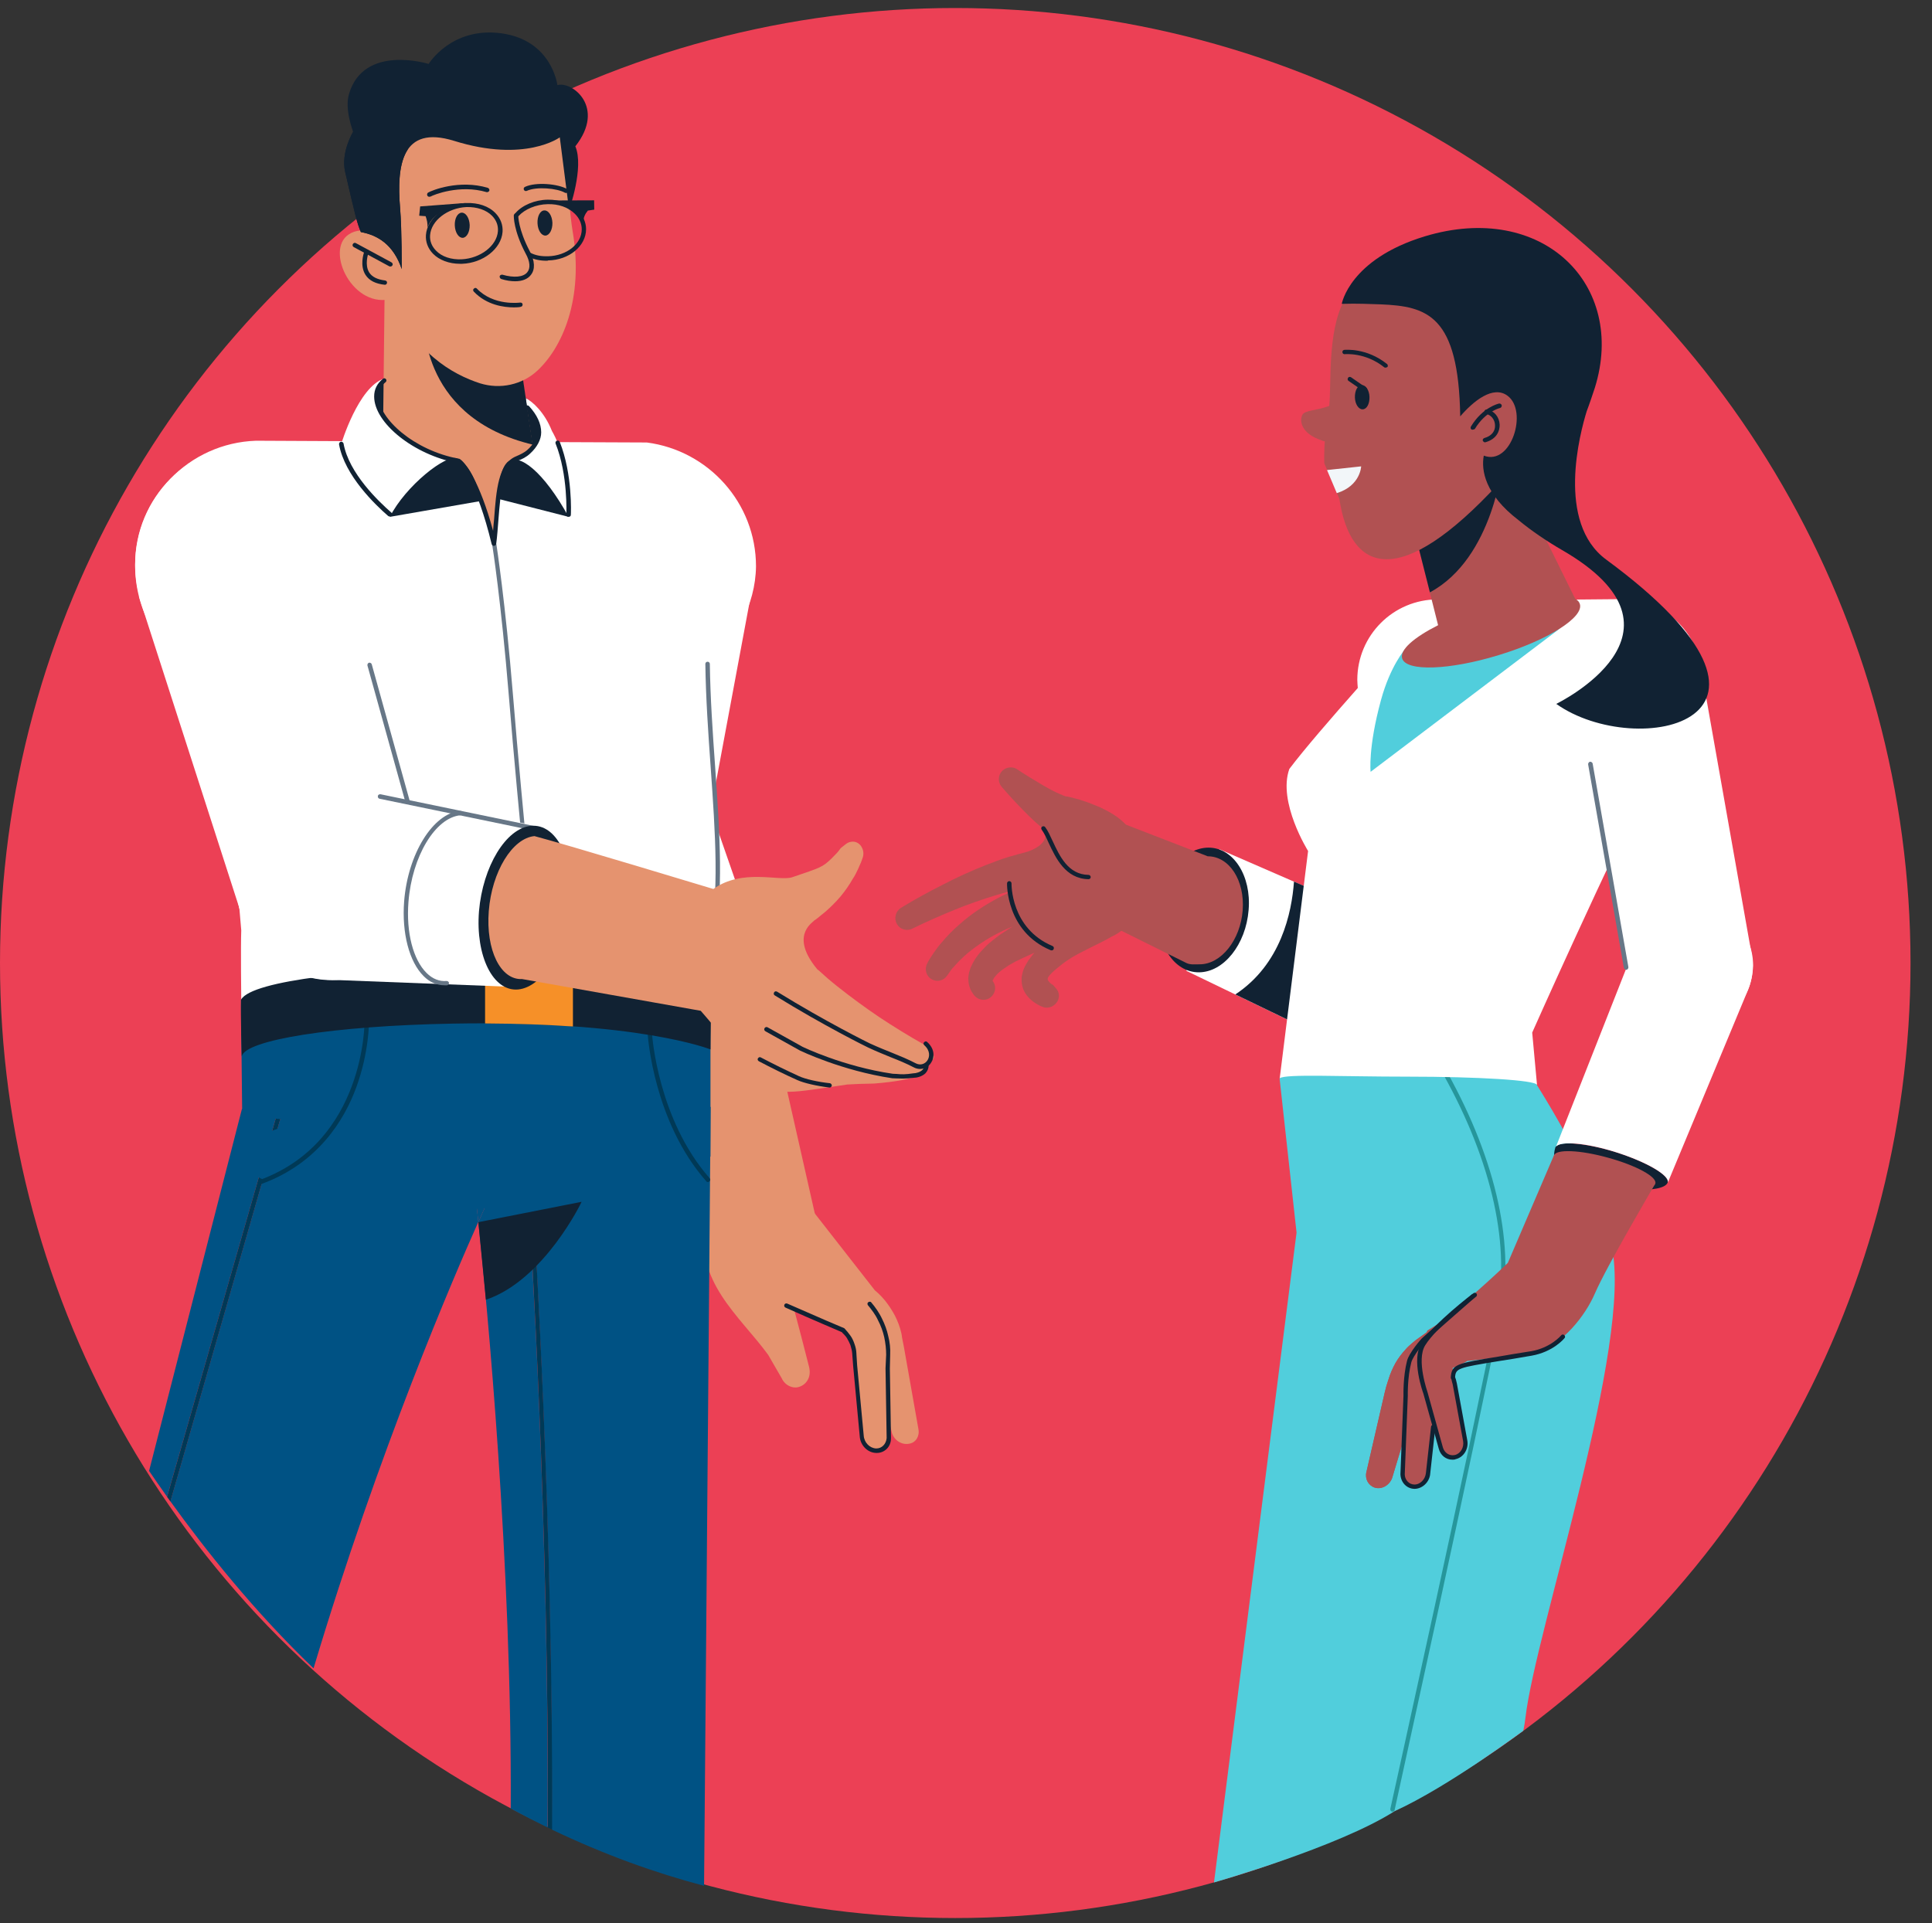 <?xml version="1.0" encoding="utf-8"?>
<!-- Generator: Adobe Illustrator 27.8.0, SVG Export Plug-In . SVG Version: 6.00 Build 0)  -->
<svg version="1.1" id="Layer_1" xmlns="http://www.w3.org/2000/svg" xmlns:xlink="http://www.w3.org/1999/xlink" x="0px" y="0px"
	 viewBox="0 0 1205.2 1200" style="enable-background:new 0 0 1205.2 1200;" xml:space="preserve">
<rect x="0" y="0" width="1205.2" height="1200" fill="#333333" stroke="none"/>
<style type="text/css">
	.st0{fill:#EC4055;}
	.st1{fill-rule:evenodd;clip-rule:evenodd;fill:#FFFFFF;}
	.st2{fill-rule:evenodd;clip-rule:evenodd;fill:#112233;}
	.st3{fill-rule:evenodd;clip-rule:evenodd;fill:#E5936F;}
	.st4{fill:#E5936F;}
	.st5{fill:#112233;}
	.st6{fill:#677787;}
	.st7{fill:none;}
	.st8{fill:#005284;}
	.st9{fill:#003956;}
	.st10{fill-rule:evenodd;clip-rule:evenodd;fill:#005284;}
	.st11{fill-rule:evenodd;clip-rule:evenodd;fill:#F69028;}
	.st12{fill-rule:evenodd;clip-rule:evenodd;fill:#B15152;}
	.st13{fill-rule:evenodd;clip-rule:evenodd;fill:#51CEDC;}
	.st14{fill:#26969B;}
	.st15{fill:#B15152;}
	.st16{fill-rule:evenodd;clip-rule:evenodd;fill:#F2F6F9;}
</style>
<circle class="st0" cx="595.9" cy="600.9" r="595.9"/>
<g id="Background">
</g>
<g id="Character_2">
	<g id="Left_hand_1_">
		<path class="st1" d="M469.5,365.5L469.5,365.5l-28.3,151.8l-0.3-0.1c-6.3,25.5-29.3,44.2-56.7,44.2c-32.2,0-58.3-26.1-58.3-58.3
			c0-4.1,0.4-8.3,1.2-12.1h-0.1l18.6-81.9c-15.8-13.8-25.9-34.1-25.9-56.8c0-41.7,33.7-75.4,75.4-75.4s75.4,33.7,75.4,75.4
			C470.6,356.7,470.2,361.1,469.5,365.5z"/>
		<path class="st1" d="M387.6,656.6l100-24.1l-45.5-130.8l-115-10.9L387.6,656.6z"/>
		<path class="st1" d="M384.2,444.6c32.2,0,58.3,26.1,58.3,58.3s-26.1,58.3-58.3,58.3s-58.3-26.1-58.3-58.3S352,444.6,384.2,444.6z"
			/>
		<path class="st2" d="M442.5,632.1c-24.4,4-43.2,12.1-42.1,18c1.1,6.1,21.6,7.7,46,3.7c24.4-4,43.2-12.1,42.1-18
			C487.4,629.8,466.9,628.1,442.5,632.1z"/>
		<path class="st3" d="M509.9,764.3l-68,6.3l-39.2-117.1c0,0,0,0,0.1,0c-0.8-5.4,16.1-12.7,38-16.2c21.9-3.6,40.4-2.1,41.4,3.3
			c0,0.4,0,0.7,0,1.1L509.9,764.3z"/>
		<path class="st4" d="M572.9,891.6l-9.1-51.5l-0.8-4l-0.4-2.1l-0.1-1l-0.3-1.4c-0.8-3.6-2.2-7.2-3.9-10.6c-1.8-3.4-3.9-6.6-6.3-9.6
			c-1.2-1.5-2.6-2.9-4-4.3c-0.7-0.7-1.4-1.2-2.2-1.9l-53.2-68.1l-20.1-0.4c-13.3-10.5-38.8,27.1-17.9,57.6l76.6,29.4l1.2,0.8
			c0.4,0.3,0.7,0.4,1.1,0.7c0.7,0.6,1.4,1.1,2.1,1.7c1.2,1.2,2.5,2.5,3.4,4c1,1.5,1.8,3.2,2.5,4.8l0.3,0.7l0.3,1l0.6,1.9l1.2,4
			l12.5,50.8c1.5,4.8,6.3,7.7,10.9,6.7C571.4,900.1,573.8,896,572.9,891.6z"/>
		<path class="st3" d="M479.2,845.4l8.5,14.7c1.9,4.3,7,6.7,11,5.2c4.5-1.5,7.7-6.3,5.9-12.8c0,0-6.9-27.5-13.2-49.9
			c4.8-42.1-43.2-74.8-50.9-40.6C432.2,799,461.8,821.4,479.2,845.4z"/>
		<path class="st3" d="M484.6,811.8l41.4,18.3l1.1,1.1c0.3,0.3,0.6,0.7,0.8,1c0.6,0.7,1.1,1.4,1.5,2.1c1,1.5,1.8,3,2.3,4.7
			c0.6,1.7,1.1,3.4,1.2,5.2l0.1,0.7v1.1l0.1,2.1l0.3,4.1l4.1,43.9c0.3,5,4.3,9.1,8.9,9.2c4.4,0.1,7.7-3.3,8-7.8l-0.7-43.5l0.1-4.1
			l0.1-2.1v-1v-1.4c0-3.7-0.4-7.4-1.2-11.1c-0.8-3.7-2.2-7.3-3.9-10.9c-0.8-1.8-1.8-3.4-2.9-5.1c-0.6-0.8-1.1-1.7-1.7-2.3l-1.7-2.1
			l-58.7-75.5c0-0.3,0-0.4,0-0.4C460.9,728.3,441.1,781.7,484.6,811.8z"/>
		<path class="st5" d="M546.9,906.6c-0.1,0-0.1,0-0.3,0c-5.4-0.1-10-4.8-10.3-10.5l-4.1-43.8l-0.6-8c-0.1-1.5-0.6-3.2-1.1-5
			c-0.6-1.5-1.4-3-2.2-4.4c-0.4-0.7-1-1.4-1.5-1.9c-0.3-0.3-0.4-0.6-0.7-0.7l-1-1.1c-2.2-1-17.3-7.3-35.1-15.3
			c-0.7-0.3-1-1.1-0.7-1.8c0.3-0.7,1.1-1,1.8-0.7c19.1,8.4,35.2,15.3,35.4,15.3c0.1,0.1,0.3,0.1,0.4,0.3l1.2,1.4
			c0.3,0.3,0.6,0.6,0.7,0.8c0.6,0.7,1.1,1.4,1.7,2.2c1.1,1.5,1.9,3.3,2.5,5.1c0.7,1.9,1.1,3.7,1.2,5.5l0.1,1.8l0.4,6.2l4.1,43.8
			c0.3,4.3,3.7,7.8,7.7,8c3.6,0.1,6.3-2.8,6.6-6.5l-0.7-43.5l0.4-8.5c0-3.4-0.4-7.2-1.2-10.9c-0.8-3.6-2.1-7.2-3.9-10.6
			c-0.8-1.8-1.8-3.4-2.9-5c-0.6-0.8-1.1-1.5-1.7-2.3l-1.7-2.1c-0.4-0.6-0.4-1.5,0.3-1.9c0.6-0.4,1.5-0.4,1.9,0.3l1.7,2.1
			c0.6,0.8,1.2,1.7,1.8,2.5c1.1,1.7,2.1,3.3,3,5.2c1.8,3.6,3.2,7.3,4,11.1c1,3.9,1.4,7.8,1.2,11.6l-0.1,4.4l-0.1,4.1l0.7,43.5
			C555.9,902.7,551.9,906.6,546.9,906.6z"/>
	</g>
	<g id="Body_1_">
		<path class="st1" d="M441.6,414.3c1,63.4,12.5,129.5,2.1,174.6c-0.8,24.6,0.4,32.6,0.4,32.6s-46.1-18.4-161.4-16.4
			c-75.4,1.4-127.7,13.3-132.2,19.4c0,0-0.4-34,0-44c-8.5-98.8-6.7-85.4-23.5-157.9c-25.3-12.9-42.7-39.2-42.7-69.6
			c0-42.2,33.6-76.6,75.4-78l0,0c0,0,197.8,1,243.8,1.1c38.4,5,68.1,37.7,68.1,77.3C471.3,377.6,458.6,400,441.6,414.3z"/>
		<path class="st6" d="M334.8,604.6c-0.7,0-1.2-0.6-1.4-1.2c-0.1-1-9.8-93.3-16-169.4c-4.8-58.6-10.2-93.3-10.3-93.7
			c-0.1-0.7,0.4-1.5,1.1-1.5c0.7-0.1,1.5,0.4,1.5,1.1c0,0.3,5.5,35.1,10.3,93.8c6.2,75.9,15.8,168.3,16,169.2
			c0.1,0.7-0.4,1.4-1.2,1.5C334.9,604.6,334.9,604.6,334.8,604.6z"/>
		<path class="st2" d="M290.6,232.2c30.1,5.9,52.1,23.4,49.3,38.9c-2.9,15.5-29.6,23.3-59.7,17.2c-30.1-5.9-52.1-23.4-49.3-38.9
			C233.7,233.8,260.5,226.1,290.6,232.2z"/>
		<path class="st3" d="M334.6,293.7c0.1,4.7-8.7,8-22.2,8.8l-3.6,32.7l-12.8-32.7c-2.9-0.1-5.9-0.4-9.1-0.7
			c-26.4-2.8-48.2-11-48.4-18.3c0-0.6,0.1-1.1,0.3-1.7L240,176l77.2,1.2l16.9,113.6h-0.6C334.4,292.1,334.6,293,334.6,293.7z"/>
		<path class="st1" d="M354.7,321.2l-19-7.8l-27.7,25.9l-43.5-27.1c0,0-7.7,3.3-21.3,8.7c-12.7-11-27.2-27.7-30.3-44
			c0,0,10.6-35.4,26.7-40.7c0,0.4,0,0.8,0,1.4c-7.8,5.8-12.1,28.2,39.9,48.8c7,0.8,14.9,8,19.1,20.4l9.8,29.6l2.6-30.5
			c0,0,0.1-6.1,1.9-9.5c2.5-4.7,5.5-7,5.5-7s15.3-8.4,16.9-14.3c3.2-11.1-2.5-18.2-6.7-21.6c-0.1-1.1-0.6-3.9-0.7-5.1
			c4.4,2.2,11.8,8.9,16.4,20.5C356.2,289.4,354.7,321.2,354.7,321.2z"/>
		<path class="st5" d="M354.7,322.5L354.7,322.5c-0.8,0-1.4-0.7-1.4-1.4c0-0.3,1.1-24.8-6.7-44.3c-0.3-0.7,0-1.5,0.8-1.8
			c0.7-0.3,1.5,0,1.8,0.8c8,20.1,7,44.4,6.9,45.5C356.1,321.9,355.6,322.5,354.7,322.5z M243.2,322.3c-0.3,0-0.7-0.1-1-0.3
			c-8.1-7-27.2-25.3-30.7-44.7c-0.1-0.7,0.4-1.5,1.1-1.7c0.7-0.1,1.5,0.4,1.7,1.1c3.3,18.6,22,36.3,29.9,43.2
			c0.6,0.6,0.7,1.4,0.1,1.9C244,322,243.6,322.3,243.2,322.3z"/>
		<path class="st2" d="M332.3,277.4c-1-0.3-1.9-0.4-2.9-0.7c-69.1-18.2-64.8-79-64.8-79l57.8,13.1L332.3,277.4z"/>
		<path class="st6" d="M443.9,622.9c-0.7,0-1.2-0.6-1.4-1.2c0-0.3-1.1-8.4-0.4-32.9c0-0.1,0-0.1,0-0.3c6.9-29.7,4.1-68.8,1.2-110.1
			c-1.5-21-3-42.8-3.3-64.1c0-0.8,0.6-1.4,1.4-1.4c0.8,0,1.4,0.6,1.4,1.4c0.3,21.3,1.8,42.9,3.3,64c2.9,41.5,5.6,80.6-1.2,110.8
			c-0.7,24.1,0.4,32.2,0.4,32.2c0.1,0.7-0.4,1.5-1.2,1.5C444,622.9,444,622.9,443.9,622.9z"/>
		<path class="st2" d="M354.7,322.5l-44.2-11.3c0,0,0.3-17.1,5.8-22.6C323.4,281.7,339.3,294.5,354.7,322.5z"/>
		<path class="st2" d="M243.2,322.5l57.4-10c-0.6-0.4-4.8-21.5-15.3-26.4C278.5,282.9,252.9,303.3,243.2,322.5z"/>
		<path class="st5" d="M308.1,340.6c-0.7,0-1.2-0.4-1.4-1.1c-9.2-38.1-19.4-49.7-21.3-50.6c-27.2-5.1-52-24.9-52-41.5
			c0-4.4,1.8-8.1,5.4-11c0.6-0.6,1.5-0.4,1.9,0.1c0.6,0.6,0.4,1.5-0.1,1.9c-2.9,2.3-4.4,5.4-4.4,8.9c0,13.8,21.9,33.7,49.9,38.9
			c0.1,0,0.1,0,0.3,0c3.4,1.4,12.8,14,21.2,45c0.1-2.3,0.4-4.7,0.6-7c1.4-18.7,2.6-34.9,13.8-39.5c2.3-1,5-2.2,7-4
			c3.9-3.4,5.9-7.6,5.9-11.1c0-4.7-2.3-9.6-6.9-14.4c-0.6-0.6-0.4-1.4,0.1-1.9c0.6-0.6,1.4-0.4,1.9,0.1c5,5.4,7.6,11,7.6,16.4
			c0,4.4-2.5,9.2-6.9,13.2c-2.3,2.2-5.2,3.6-7.7,4.5c-9.5,4-10.7,19.4-12.1,37.1c-0.4,4.8-0.7,9.9-1.4,15
			C309.3,340,308.8,340.6,308.1,340.6L308.1,340.6z"/>
	</g>
	<g id="Head_1_">
		<path class="st3" d="M335.3,231.2c-4.7,4.4-10.5,7.4-16.8,8.8c-6.3,1.4-12.8,1.1-19-0.8c-17.3-5.6-41.5-19.3-54.3-53
			c-24.8,7.6-42.8-29.9-27.7-39.9c9.2-6.2,21.9,0.4,28.5,7.4c0.3,0.3,1,1.1,1.2,1.5c-0.1-20.4-23.1-41.7-11.4-53.1
			c61.5-60.4,105.5-34.5,114.7-25.7c3.4,13.2,3.3,47.2,6.7,67.8C364.5,187.2,350.3,217.2,335.3,231.2z M245.9,153.9L245.9,153.9
			C245.8,153.7,245.8,153.6,245.9,153.9z"/>
		<path class="st5" d="M320.5,191.8c-6.1,0-16.9-1.4-24.9-9.8c-0.6-0.6-0.6-1.4,0-1.9c0.6-0.6,1.4-0.6,1.9,0
			c10.5,11,26.8,8.7,27,8.7c0.7-0.1,1.5,0.4,1.5,1.1c0.1,0.7-0.4,1.5-1.1,1.5C324.7,191.6,323.1,191.8,320.5,191.8z"/>
		<path class="st5" d="M353.2,120.4c-0.3,0-0.4,0-0.7-0.1c-5-2.9-17.9-4-23.9-1.2c-0.7,0.3-1.5,0-1.8-0.7s0-1.5,0.7-1.8
			c6.9-3.2,20.6-1.9,26.4,1.4c0.7,0.4,0.8,1.2,0.6,1.9C354,120.3,353.6,120.4,353.2,120.4z"/>
		<path class="st5" d="M267.8,122.8c-0.4,0-1-0.3-1.2-0.7c-0.4-0.7-0.1-1.5,0.4-1.9c2.5-1.5,19.5-8.3,37.3-3c0.7,0.3,1.1,1,1,1.7
			c-0.3,0.7-1,1.1-1.7,1c-16.8-5-33.3,1.7-35.1,2.8C268.2,122.6,267.9,122.8,267.8,122.8z"/>
		<path class="st5" d="M321.4,175.5c-2.6,0-5.5-0.4-8.7-1.4c-0.7-0.3-1.1-1-1-1.7c0.1-0.7,1-1.1,1.7-1c7.3,2.1,13.1,1.5,15.5-1.5
			c2.1-2.5,1.8-6.7-1-11.7c-7.6-14.4-7.4-23.3-7.4-23.7c0-0.8,0.7-1.4,1.4-1.4c0.8,0,1.4,0.7,1.4,1.4l0,0c0,0.1-0.1,8.5,7.2,22.3
			c3.2,6.1,3.4,11.3,0.7,14.7C329.3,174.1,325.8,175.5,321.4,175.5z"/>
		<path class="st5" d="M240.1,177.7C240.1,177.7,240,177.7,240.1,177.7c-5.8-0.6-9.8-2.6-12.1-6.2c-3.7-5.8-1.1-13.3-1-13.8
			c0.3-0.7,1.1-1.1,1.8-0.8c0.7,0.3,1.1,1.1,0.8,1.8c0,0-2.2,6.6,0.7,11.3c1.8,2.8,5.1,4.4,9.9,5c0.7,0.1,1.4,0.7,1.2,1.5
			C241.4,177.1,240.8,177.7,240.1,177.7z"/>
		<path class="st5" d="M243.6,166.3c-0.3,0-0.4,0-0.7-0.1l-22.2-12c-0.7-0.4-1-1.2-0.6-1.9c0.4-0.7,1.2-1,1.9-0.6l22.2,12
			c0.7,0.4,1,1.2,0.6,1.9C244.5,166,244.1,166.3,243.6,166.3z"/>
		<path class="st2" d="M358.9,91.3c5.6,13.1-3.9,39.8-3.9,39.8l-5.8-45.4c0,0-21.6,16-65.9,2.2c-32.9-10.2-35.9,15.4-33.7,42.2
			c1.1,13.3,1,37.8,1,37.8c-5.2-15.4-15.1-21.2-25.5-23.1c-2.3-5.5-3.4-9.8-9.8-37.6c-2.8-12.2,5-25,5-25s-5.5-14-2.6-23.5
			c9.2-31.5,49.7-18.8,49.7-18.8s14.2-23.4,45.5-19.1c31.5,4.4,34.8,32.3,34.8,32.3C356.9,50.5,378.1,66.9,358.9,91.3z"/>
		<path class="st2" d="M288,132.7c2.6-0.1,4.8,3.3,5,7.7c0.1,4.3-1.8,7.8-4.3,8c-2.6,0.1-4.8-3.3-5-7.7
			C283.5,136.4,285.4,132.8,288,132.7z"/>
		<path class="st2" d="M339.6,131.3c2.6-0.1,4.8,3.3,5,7.7c0.1,4.3-1.8,7.8-4.3,8c-2.6,0.1-4.8-3.3-5-7.7
			C335.1,134.9,337,131.3,339.6,131.3z"/>
		<path class="st2" d="M254.4,93.2c-5.6,8.4-6.1,22.4-4.8,36.9c1.1,13.3,1,37.8,1,37.8c-5.2-15.4-15.1-21.2-25.5-23.1
			c-2.3-5.5-3.4-9.8-9.8-37.6c-2.8-12.2,5-25,5-25s-0.1-0.3-0.3-1L254.4,93.2z"/>
		<path class="st2" d="M370.6,125l0.1,5.8l-4,0.6c-1.8,2.2-2.8,4.4-2.8,7.2c-5-11.7-23-13.5-23-13.5L370.6,125z"/>
		<path class="st5" d="M341.1,162.7c-4.4,0-8-0.8-11.4-2.5c-0.7-0.3-1-1.1-0.7-1.8c0.3-0.7,1.1-1,1.8-0.7c3.3,1.7,6.7,2.3,11.1,2.2
			c11.7-0.3,21-7.8,21-16.8c0-3.6-1.5-7-4.4-9.8c-4.1-4-10.2-6.1-16.8-5.9c-7.3,0.1-14.4,3.2-18.2,7.4c-0.6,0.6-1.4,0.7-1.9,0.1
			c-0.6-0.6-0.7-1.4-0.1-1.9c4.3-5,12.2-8.3,20.2-8.4c7.3-0.1,14.2,2.3,18.7,6.7c3.3,3.3,5.2,7.4,5.2,11.7
			c0,10.5-10.6,19.3-23.7,19.5C341.7,162.7,341.4,162.7,341.1,162.7z"/>
		<path class="st2" d="M262.1,128.8l-0.6,5.8l4,0.3c0.8,2.2,1.4,4.7,1.1,7.4c4-12.8,24.5-15.7,24.5-15.7L262.1,128.8z"/>
		<path class="st5" d="M286.9,164.6c-6.7,0-12.9-2.3-16.8-6.3c-3.2-3.3-4.7-7.4-4.4-11.7c0.8-10.5,12.1-19.4,25.2-19.9l0,0
			c7.3-0.3,14,1.9,18.2,6.3c3.2,3.3,4.7,7.4,4.4,11.7c-0.8,10.5-12.1,19.4-25.2,19.9C287.7,164.6,287.3,164.6,286.9,164.6z
			 M290.9,129.2c-11.7,0.6-21.9,8.4-22.6,17.5c-0.3,3.6,1,6.9,3.6,9.6c3.7,3.9,9.6,5.8,16.1,5.5c11.7-0.6,21.9-8.4,22.6-17.5
			c0.3-3.6-1-6.9-3.6-9.6C303.4,131,297.5,129,290.9,129.2L290.9,129.2z M290.9,127.9L290.9,127.9L290.9,127.9z"/>
	</g>
	<g id="Legs_1_">
		<g>
			<path class="st7" d="M298.4,762.5c-14.9,33.3-62.3,142.7-102.8,278.6c17.6,16.8,36.4,32.7,56.2,46.4c23.2,16,45.4,29.5,66.8,41.1
				C319.4,975.8,303.7,813,298.4,762.5z"/>
			<path class="st8" d="M172.4,696.5c0.1-2.5,0.1-5.6,0.2-9.1c-6.9,1.3-14.1,2.8-21.7,4.6L93,917.8c3.4,4.9,7.1,10.4,11.2,16.1
				L172.4,696.5z"/>
			<path class="st8" d="M175.2,696.9l-68.9,239.9c21.6,30,52.5,69,89.3,104.2c40.6-135.8,87.9-245.3,102.8-278.6
				c-1.1-10.2-1.7-15.8-1.7-15.8s2.7-3.7,7.5-9.3c-1.2-24.8-17.8-70.4-128.8-50.6c-0.1,3.7-0.1,7.1-0.2,9.8
				C175.2,696.8,175.2,696.9,175.2,696.9z"/>
			<path class="st8" d="M303.1,752.1c0,0-1.7,3.6-4.7,10.4c5.3,50.4,21,213.3,20.2,366c7.8,4.2,15.4,8.1,23,11.8
				c1-188.9-11.1-379-11.4-381.5c0-0.8,0.6-1.4,1.2-1.5c0.8,0,1.4,0.6,1.5,1.2c0.1,2.5,12.3,193.7,11.3,383.1
				c33.1,15.8,64.4,27,95,35.1l4.1-486c0,0-38.7-8.5-73.1,0c-28.8,7-54.2,32.7-66.3,46.7C304.6,746,303.1,752.1,303.1,752.1z"/>
			<path class="st8" d="M298.4,762.5c3.1-6.8,4.7-10.4,4.7-10.4s1.4-6.1,1-14.6c-4.8,5.5-7.5,9.3-7.5,9.3S297.3,752.3,298.4,762.5z"
				/>
			<path class="st9" d="M175.7,646.7c0-0.7-0.6-1.4-1.4-1.4s-1.4,0.6-1.4,1.4c0,0.3-0.1,24.2-0.4,40.7c0.9-0.2,1.8-0.3,2.8-0.5
				C175.7,670.5,175.7,647,175.7,646.7z"/>
			<path class="st9" d="M104.2,934c0.7,0.9,1.4,1.9,2.1,2.9l68.9-239.9c0,0,0-0.1,0-0.3c0.1-2.7,0.1-6,0.2-9.8
				c-0.9,0.2-1.8,0.3-2.8,0.5c-0.1,3.5-0.1,6.6-0.2,9.1L104.2,934z"/>
			<path class="st9" d="M333,758.5c-0.1-0.7-0.7-1.2-1.5-1.2c-0.7,0.1-1.2,0.7-1.2,1.5c0.2,2.5,12.3,192.6,11.4,381.5
				c0.9,0.4,1.8,0.9,2.7,1.3C345.3,952.2,333.1,761,333,758.5z"/>
		</g>
		<path class="st10" d="M150.3,623.8c0,0,51.6-5.5,116.7-6.3c130.3-1.9,176.2,0.6,176.2,0.6v103.6l-292.1-25.5L150.3,623.8z"/>
		<path class="st10" d="M293.2,689.9c79.4,0,143.6,14.3,143.6,32.1S372.6,754,293.2,754s-143.6-14.3-143.6-32.1
			C149.6,704.2,213.9,689.9,293.2,689.9z"/>
		<path class="st9" d="M441.7,737.6c-0.4,0-0.8-0.1-1-0.4c-32.9-37.1-36.6-90.9-36.6-91.4c0-0.8,0.6-1.4,1.2-1.5
			c0.7,0,1.4,0.6,1.5,1.2c0,0.6,3.7,53.2,35.9,89.7c0.6,0.6,0.4,1.4-0.1,1.9C442.2,737.5,442,737.6,441.7,737.6z"/>
		<path class="st9" d="M162.9,738.9c-0.6,0-1.1-0.3-1.2-1c-0.3-0.7,0.1-1.5,0.8-1.8c65.2-24.2,64.9-98.1,64.9-98.8
			c0-0.8,0.6-1.4,1.4-1.4l0,0c0.7,0,1.4,0.6,1.4,1.4c0,0.1,0.1,19.4-8,41.3c-7.4,20.2-23.8,47.2-58.9,60.1
			C163.2,738.7,163.1,738.9,162.9,738.9z"/>
		<path class="st2" d="M303.1,811l-4.7-48.4l64.4-12.7C362.9,749.9,339.3,798.9,303.1,811z"/>
		<path class="st2" d="M443.6,622.5c-0.4,24.8-0.4,32.3-0.4,32.3s-45.3-18.2-160.6-16.1c-75.4,1.4-129.6,10.3-131.8,20.4
			c0,0-0.8-25.3-0.4-35.4C164,599.6,423.3,595,443.6,622.5z"/>
		<path class="st11" d="M302.6,603.8c18.7,0,37.4,0.4,54.8,1.2v35.5c-15.8-1.1-34-1.8-54.8-1.9V603.8z"/>
	</g>
	<g id="Right_hand_1_">
		<path class="st1" d="M225.4,494.8c-5.6-1.8-11.8-2.8-18-2.8c-33.2,0-60,26.8-60,59.8c0,33,26.8,59.8,60,59.8c0.8,0,1.5,0,2.3,0
			h2.6l103.3,4l19.3-100.4L225.4,494.8z"/>
		<path class="st1" d="M261.6,526.4l-39.8-131.5c8.4-12.1,13.3-27,13.3-42.8c0-41.7-33.7-75.4-75.4-75.4s-75.4,33.7-75.4,75.4
			c0,7,1,13.9,2.8,20.2h-0.4l63,195.5c0.4,1.7,1,3.2,1.5,4.7l0,0l0,0c8.5,22.8,30.4,38.9,56.1,38.9c33.2,0,60-26.8,60-59.8
			C267.2,542.8,265.2,534.1,261.6,526.4z"/>
		<path class="st6" d="M333.4,518.3c-0.1,0-0.1,0-0.3,0l-96.3-19.9c-0.7-0.1-1.2-0.8-1.1-1.7c0.1-0.7,0.8-1.2,1.7-1.1l96.3,19.9
			c0.7,0.1,1.2,0.8,1.1,1.7C334.6,517.9,334.1,518.3,333.4,518.3z"/>
		<path class="st6" d="M254.3,501.5c-0.6,0-1.1-0.4-1.4-1l-23.7-85.3c-0.1-0.7,0.3-1.5,1-1.7c0.7-0.1,1.5,0.3,1.7,1l23.7,85.3
			c0.1,0.7-0.3,1.5-1,1.7C254.6,501.5,254.4,501.5,254.3,501.5z"/>
		<path class="st6" d="M277.4,614.8c-4.8,0-9.4-1.9-13.2-5.8c-8.9-8.9-13.6-26.7-12.1-46.5c2.3-29.7,18-55,34.9-56.5
			c0.8,0,1.4,0.6,1.5,1.2c0,0.8-0.6,1.4-1.2,1.5c-15.7,1.4-30.3,25.6-32.5,54.1c-1.5,19,2.9,36,11.3,44.3c3.7,3.7,8,5.4,12.5,5
			c0.8,0,1.4,0.6,1.5,1.2c0,0.8-0.6,1.4-1.2,1.5C278.4,614.8,278,614.8,277.4,614.8z"/>
		<path class="st2" d="M331.3,515.3c15.7-1.4,26.7,20.2,24.5,48.2c-2.2,27.9-16.8,52.4-32.6,53.9c-15.7,1.4-26.6-20.9-24.4-48.8
			C301.2,540.5,315.7,516.7,331.3,515.3z"/>
		<path class="st3" d="M579,662.5c-0.6,0.8-1.2,1.7-1.9,2.2c2.8,4-2.9,9.1-31.8,11.4c-6.3,0.1-12,0.3-16.8,0.6
			c-4.4,0.7-9.1,1.4-14,2.1c-23.4,3.4-36.5,5.6-47.3-9.9c-14.3-20.5-30.1-38.2-30.1-38.2l-111.4-19.8c-13.5,0.7-22.7-18.2-20.8-42.4
			c1.9-24.6,14.7-45.5,28.5-46.8c19.1,5,111.6,33,111.6,33c18-12.9,40.9-4.7,49.1-7.3c18.2-6.2,18.8-6.2,24.6-11.7
			c1.1-1.1,2.2-2.2,3.3-3.4c0.6-0.6,1-1.2,1.5-1.8c0.4-0.6,1-1.4,1.2-1.5l2.8-2.2c3.2-2.6,7.6-2.1,9.8,1.4c1.4,2.2,1.7,5,0.7,7.4
			c-0.6,1.5-0.8,2.5-1.4,3.6c-0.4,1.1-1,2.1-1.4,3.2c-1,2.1-1.9,4-3.2,5.9c-2.2,3.9-4.8,7.6-7.6,11c-2.9,3.4-6.1,6.6-9.4,9.5
			l-2.6,2.1l-2.3,1.9c-0.8,0.7-1.7,1.2-2.5,1.8h0.1c-1.4,1.5-14.9,9.8,2.2,30.3c0.1,0.1,0.3,0.3,0.6,0.4c3.9,3.6,7.8,7,12,10.3
			c8.3,6.6,16.9,12.9,25.9,19c8.9,5.9,18.3,11.7,27.5,16.9l0.3,0.1c1.8,1.1,3.2,2.8,3.9,4.7C583.4,658.5,583.8,660.9,579,662.5z"/>
		<path class="st5" d="M517.5,678.6h-0.1c-8-1-16-2.8-20.1-4.7c-8.3-3.7-16.1-7.6-23.9-11.7c-0.7-0.4-1-1.2-0.6-1.8
			c0.4-0.7,1.2-1,1.8-0.6c7.8,4.1,15.7,8,23.8,11.7c3.9,1.8,11.7,3.6,19.3,4.4c0.7,0.1,1.2,0.8,1.2,1.5
			C518.7,678.1,518.2,678.6,517.5,678.6z"/>
		<path class="st5" d="M563.4,673c-1.5,0-2.9-0.1-4.3-0.1c-0.7,0-1.5-0.1-2.5-0.1c-31.5-4.7-57.1-17.1-57.4-17.2l-21.7-12.1
			c-0.7-0.4-1-1.2-0.6-1.9c0.4-0.7,1.2-1,1.9-0.6l21.7,12.1c0.1,0.1,25.5,12.4,56.4,16.9c0.8,0,1.7,0.1,2.3,0.1
			c3.2,0.3,5.5,0.4,10.7-0.4h0.1l0,0c1.2,0,3.9-0.6,5.4-2.1c0.8-0.8,1.1-1.7,1.1-2.8c0-0.8,0.6-1.4,1.4-1.4s1.4,0.6,1.4,1.4
			c0,1.8-0.7,3.4-1.9,4.8c-2.2,2.2-5.6,2.9-7.2,2.9C567.4,672.8,565.4,673,563.4,673z"/>
		<path class="st5" d="M573.9,667c-1.2,0-2.6-0.3-3.9-1c-4.8-2.5-9.2-4.3-14.3-6.3c-4-1.7-8.5-3.4-14.2-6.1
			c-0.3-0.1-27.7-13.6-58.2-32.5c-0.7-0.4-0.8-1.2-0.4-1.9c0.4-0.7,1.2-0.8,1.9-0.4c30.4,18.8,57.6,32.2,57.9,32.3
			c5.5,2.5,10,4.3,14,5.9c5.2,2.1,9.6,3.9,14.6,6.5c3,1.5,5.8,0.3,7.2-1.8c1.5-2.2,1.9-6.1-1.9-9.5c-0.6-0.6-0.7-1.4-0.1-1.9
			c0.6-0.6,1.4-0.7,1.9-0.1c4.8,4.3,4.7,9.6,2.3,13.1C579.1,665.8,576.5,667,573.9,667z"/>
	</g>
</g>
<g id="Character_1">
	<g id="Right_hand">
		<path class="st12" d="M559.6,576.7c1.9,3.3,6.1,4.4,9.5,2.8l0.1-0.1c8.4-4.1,17.2-8,26-11.6c8.8-3.6,17.7-6.7,26.7-9.4
			c3.4-1.1,7-1.9,10.5-2.8l-2.5,1.1c-2.2,1.1-4.5,2.2-6.7,3.3c-8.9,4.7-17.5,10.3-25,17.1c-3.9,3.3-7.4,7-10.7,10.9
			c-1.7,1.9-3.3,4-4.8,6.2c-0.7,1.1-1.5,2.2-2.2,3.3c-0.4,0.6-0.7,1.1-1.1,1.8s-0.7,1.1-1.1,2.1c-1.8,3.6-0.4,8,3.2,9.8
			c3.3,1.7,7.2,0.6,9.2-2.3l0.6-0.8l0.7-1c0.3-0.4,0.6-0.8,0.8-1.2c0.6-0.8,1.2-1.7,1.9-2.3c1.4-1.5,2.8-3.2,4.4-4.7
			c3-3,6.3-5.8,9.9-8.3c7-5.1,14.7-9.2,22.7-12.5l0,0l-3,1.9l-5,3.3l-4.8,3.7c-1.7,1.4-3.2,2.6-4.7,4.3c-3,3-6.1,6.6-8.3,11.6
			c-0.6,1.1-1,2.8-1.4,4c-0.3,1.5-0.6,3-0.4,4.7c0,1.7,0.4,3.3,1,5c0.3,0.8,0.7,1.7,1.1,2.3c0.6,0.8,0.8,1.4,1.9,2.6
			c2.8,3,7.4,3.2,10.3,0.4c3-2.8,3.2-7.3,0.4-10.3c0.6,0.6,0.4,0.3,0.4,0.4c0,0,0,0,0.1-0.1c0-0.1,0-0.3,0.1-0.4
			c0-0.1,0.3-0.4,0.3-0.7c0.3-0.3,0.3-0.6,0.7-1c1.1-1.5,2.9-3.4,5.4-5.1c1.1-0.8,2.5-1.7,3.7-2.5l4.1-2.3l4.4-2.1l4.8-2.2
			c0.8-0.4,1.7-0.7,2.5-1.1c-0.7,0.7-1.2,1.4-1.9,2.3c-0.7,1-1.4,1.8-2.1,2.8c-0.7,1.1-1.2,2.2-1.9,3.3c-0.6,1.2-1.1,2.5-1.5,3.9
			c-0.3,1.5-0.7,2.9-0.6,4.4c-0.1,3,0.8,6.1,2.2,8.4c1.4,2.3,3.2,4,5,5.4c1,0.7,1.8,1.2,2.8,1.8c1,0.6,1.8,1,3.2,1.5
			c3.4,1.4,7.7-0.4,9.4-4c1.1-2.5,0.8-5.1-0.7-7l-2.2-2.6c0-0.1-0.7-0.4-1.1-0.7s-0.8-0.6-1.1-1c-0.7-0.7-1.1-1.2-1.2-1.7
			c0-0.4-0.1-0.6,0-0.8c0,0,0.1-0.3,0.1-0.4c0.1-0.1,0.3-0.6,0.4-0.7c0.8-1.2,2.6-3,5-5c2.3-1.9,4.8-3.9,7.4-5.6
			c5-3.6,19.7-10.2,26-13.8c0.1-0.1,0.3-0.1,0.4-0.3c12.9-5.6,22.2-20.5,22.2-38.1c0-12.5-4.7-23.8-12.1-31.2c0,0,0,0,0-0.1
			c-2.2-2.5-4.1-4-6.1-5.5c-3.9-2.8-7.4-4.5-11-6.2c-3.6-1.5-7-2.9-10.5-4c-1.8-0.6-3.4-1.1-5.2-1.5l-2.6-0.7l-1.4-0.3
			c-0.3-0.1-0.4,0-0.6-0.1c-0.1,0-0.3,0-0.6,0l-0.8-0.3c-0.6-0.1-1.1-0.4-1.7-0.7c-1.2-0.4-2.5-1.1-3.9-1.7c-2.6-1.2-5.4-2.8-8-4.3
			c-5.4-3.2-10.9-6.5-16-9.9l-0.1-0.1c-3.4-2.2-8-1.2-10.2,2.1c-1.9,2.9-1.5,6.5,0.6,8.9c4.4,5.1,8.8,9.9,13.5,14.7
			c2.3,2.3,4.8,4.8,7.4,7.2c1.4,1.2,2.6,2.3,4.3,3.6c0.4,0.3,0.8,0.7,1.2,1c1.4,2.6,2.9,9.2-10.2,13.9c-3.9,1-7.7,2.1-11.6,3.2
			c-5,1.5-9.6,3.3-14.3,5.1c-9.4,3.7-18.4,7.8-27.2,12.4c-8.9,4.5-17.5,9.2-26,14.4C558.6,568.7,557.5,573.2,559.6,576.7z"/>
		<path class="st5" d="M679,548.6L679,548.6c-14.4-0.3-20.4-13.2-24.8-22.6c-1.5-3.3-2.9-6.3-4.4-8.3c-0.4-0.6-0.4-1.5,0.3-1.9
			c0.6-0.4,1.5-0.3,1.9,0.3c1.7,2.2,3,5.2,4.7,8.8c4.3,9.2,9.6,20.8,22.3,21c0.8,0,1.4,0.7,1.4,1.4C680.4,548,679.8,548.6,679,548.6
			z"/>
		<path class="st5" d="M656,593c-0.1,0-0.4,0-0.6-0.1c-27.9-11.7-27.2-41.4-27.2-41.7c0-0.8,0.7-1.4,1.4-1.4c0.8,0,1.4,0.7,1.4,1.4
			c0,0.3-0.6,28.1,25.6,39.1c0.7,0.3,1,1.1,0.7,1.8C657.1,592.8,656.6,593,656,593z"/>
		<path class="st1" d="M899.7,617.4c0,22.7-18.4,41-41,41c-5.9,0-11.4-1.2-16.5-3.4v0.1l-102.1-49.3l20.6-75.9l111.7,48.6l-0.1,0.3
			C888.4,584.5,899.7,599.6,899.7,617.4z"/>
		<path class="st2" d="M857.7,631.4c-0.4,11.4-10.2,17.5-23.5,19.8l-63.6-30.7c28.5-18.8,35.2-51,36.6-70.4l39.3,17.1
			C856.4,585.3,858.4,607.6,857.7,631.4z"/>
		<path class="st2" d="M753.9,528.9c15.5,0,26.8,17.5,25,38.9c-1.7,21.5-15.5,38.9-31.1,38.9s-26.8-17.5-25-38.9
			C724.4,546.4,738.3,528.9,753.9,528.9z"/>
		<path class="st12" d="M775.2,568c-1.4,18.6-13.5,33.7-26.8,33.7c-2.9,0-5.8,0.4-8.3-0.8l0,0l-56-27.8l4.1-64l65.2,25.2
			C766.9,534.3,776.6,549.4,775.2,568z"/>
	</g>
	<g id="Skirt">
		<path class="st13" d="M798.2,672.8l10.6,96.3l-51.5,405.5c0,0,77.7-22.1,112.7-44.5c33.9-15.4,80.1-50.2,80.2-50.1
			c0,0,0.7-2.6,1.4-8.3c6.5-55.3,67.1-233.3,53.8-293.7c-15.7-71.3-95.9-171-95.9-171L798.2,672.8z"/>
		<path class="st14" d="M868.7,1130.4c-0.1,0-0.1,0-0.3,0c-0.7-0.1-1.2-0.8-1.1-1.7C867.8,1126.3,918,900,934,817
			c8.3-42.8-4.7-96.6-36.5-151.6c-1.9-3.3-1.9-3.4-1.2-4.3c0.4-0.4,1.1-0.6,1.7-0.3c0.4,0.1,0.7,0.6,0.7,1c0.1,0.4,0.7,1.2,1.2,2.2
			c32.1,55.6,45.1,110.2,36.7,153.5c-16,83-66.2,309.3-66.6,311.8C870,1129.9,869.4,1130.4,868.7,1130.4z"/>
	</g>
	<g id="Body">
		<path class="st1" d="M1039.3,466c-38.8,77.6-83.5,178.3-83.5,178.3l3,32.6h-0.1c-0.8-2.9-36.6-5.1-80.6-5.1
			c-42.1,0-76.1-1.8-79.8,1L816,531c0,0-19.1-30.5-11.7-51.2c9.2-12.2,26-31.6,42.7-50.5c-0.1-1.7-0.3-3.4-0.3-5.1
			c0-27.7,22.4-50.2,50.2-50.2c3,0,6.1,0.3,8.9,0.8l110.3-1c0,0,0.3,0.1,0.6,0.4c25.3,2.6,45,23.9,45,49.9
			C1061.8,441.7,1053,457,1039.3,466z"/>
		<path class="st13" d="M855,481.6l125.7-95.2l-104.3,18.8c0,0-9.1,10.3-14.9,31.5C853.3,466.7,855,481.6,855,481.6z"/>
	</g>
	<g id="Left_hand">
		<path class="st2" d="M1007.8,718.9c19.4,6.1,34.1,14.7,32.5,19c-2.8,7.2-34.4,5-53.7-1c-19.4-6.1-17.7-16.4-16.4-20.8
			S988.4,712.9,1007.8,718.9z"/>
		<path class="st12" d="M969.4,720.8L940.6,788c0,0-16,16-59.6,52.4c5.4,27.5,34.3,8.8,34.3,8.8s36.2-3.6,46-6.7
			c13.3-4.4,27.2-20.5,33.7-35.6c7.3-16.9,37.4-68,37.4-68S988.8,721.3,969.4,720.8z"/>
		<path class="st12" d="M1003.2,722.4c17.5,4.8,30.7,12,29.4,16.1c-1.1,4-16.1,3.4-33.6-1.4c-17.5-4.8-30.7-12.1-29.6-16.1
			C970.5,716.9,985.7,717.5,1003.2,722.4z"/>
		<path class="st12" d="M943,833.8l-39.2,15.7l-1.1,1c-0.3,0.3-0.6,0.6-0.8,0.8c-0.6,0.6-1.1,1.2-1.5,1.9c-1,1.4-1.8,2.9-2.3,4.4
			c-0.6,1.5-1.1,3.2-1.2,5l-0.1,0.7l-0.1,1l-0.1,1.9l-0.3,3.9l-5.2,49.1c-0.4,4.7-4.3,8.4-8.7,8.4c-4.1-0.1-7.2-3.4-7.3-7.7l1.9-49
			l-0.1-3.9V865v-1v-1.2c0-3.6,0.6-7,1.4-10.6c1-3.4,2.2-6.9,4-10.2c0.8-1.7,1.8-3.2,2.9-4.7c0.6-0.7,1.1-1.5,1.7-2.2l1.5-1.9
			l59.2-40.2C977.7,777.5,955.6,799.7,943,833.8z"/>
		<path class="st15" d="M852.4,918.4l11.4-49.5l1-3.9l0.6-1.9l0.3-1l0.4-1.2c1-3.4,2.5-6.9,4.3-10.2c1.8-3.2,4.1-6.2,6.6-8.9
			c1.2-1.4,2.6-2.6,4.1-3.9c0.7-0.6,1.5-1.2,2.2-1.8l2.1-1.5l78-55.3c13.5-9.5,30.8,22.2,9.1,50.8L896.5,855l-1.2,0.7
			c-0.4,0.3-0.7,0.4-1.1,0.7c-0.7,0.4-1.4,1-2.1,1.5c-1.2,1.1-2.5,2.3-3.6,3.7c-1,1.4-1.9,2.9-2.6,4.5l-0.3,0.7l-0.4,1l-0.7,1.9
			l-1.4,3.9l-14.7,48.7c-1.7,4.5-6.5,7.3-10.9,5.9C853.5,926.8,851.3,922.7,852.4,918.4z"/>
		<path class="st12" d="M943.7,816.6l-34,25.2l-0.7,1.2c-0.1,0.4-0.4,0.7-0.6,1.1c-0.4,0.7-0.7,1.5-1,2.2c-0.6,1.5-1,3.2-1.1,4.8
			c-0.1,1.7-0.1,3.4,0,5.1l0.1,0.7l0.1,1l0.3,1.9l0.7,3.9l6.5,35.4c0.8,4.7-1.9,9.2-6.3,10.3c-4,1-7.8-1.5-8.9-5.6l-9.6-34.4
			l-1.1-3.7l-0.6-1.9l-0.3-1l-0.3-1.2c-0.8-3.4-1.2-7-1.2-10.6c0-3.6,0.4-7.3,1.2-10.7c0.4-1.8,1-3.6,1.5-5.2c0.3-0.8,0.7-1.7,1-2.6
			l1-2.3l49.1-30.4C965,776.7,947.2,780.4,943.7,816.6z"/>
		<path class="st15" d="M852.4,918.4l11.4-49.5l1-3.9l0.6-1.9l0.3-1l0.4-1.2c1-3.4,2.5-6.9,4.3-10.2c1.8-3.2,4.1-6.2,6.6-8.9
			c1.2-1.4,2.6-2.6,4.1-3.9c0.7-0.6,1.5-1.2,2.2-1.8l2.1-1.5l78-55.3c13.5-9.5,30.8,22.2,9.1,50.8L896.5,855l-1.2,0.7
			c-0.4,0.3-0.7,0.4-1.1,0.7c-0.7,0.4-1.4,1-2.1,1.5c-1.2,1.1-2.5,2.3-3.6,3.7c-1,1.4-1.9,2.9-2.6,4.5l-0.3,0.7l-0.4,1l-0.7,1.9
			l-1.4,3.9l-14.7,48.7c-1.7,4.5-6.5,7.3-10.9,5.9C853.5,926.8,851.3,922.7,852.4,918.4z"/>
		<path class="st5" d="M906,910.8c-3.9,0-7.4-2.6-8.5-6.9l-9.6-34.4c-0.3-0.8-7.7-21.2-1.2-31.5c7.7-12.4,31.5-30.4,32.5-31.1
			c0.6-0.4,1.5-0.3,1.9,0.3c0.4,0.6,0.3,1.5-0.3,1.9c-0.3,0.1-24.4,18.4-31.8,30.4c-5.6,9.2,1.5,29,1.5,29.2l9.6,34.5
			c1,3.4,4.1,5.4,7.4,4.7c3.6-0.8,5.9-4.8,5.2-8.7l-6.5-35.4c-0.3-1.1-0.7-2.5-0.8-3.2c-0.3-0.3-0.4-0.7-0.4-1l0,0l0,0
			c0.6-8.4,3.3-8.8,29.6-13.1c5.5-1,12.4-2.1,20.6-3.4c12.2-2.1,18.6-9.8,18.7-9.9c0.4-0.6,1.4-0.7,1.9-0.1c0.6,0.4,0.7,1.4,0.1,1.9
			c-0.3,0.4-7,8.5-20.4,10.9c-8.1,1.4-15.1,2.6-20.6,3.4c-25.3,4.1-26.8,4.5-27.2,10c0.3,0.7,0.7,1.9,1.1,3.9l6.5,35.5
			c1,5.4-2.3,10.7-7.3,11.8C907.4,910.8,906.7,910.8,906,910.8z"/>
		<path class="st5" d="M882.4,929h-0.1c-4.8-0.1-8.5-4-8.7-9.1l1.9-49.1c0-0.4-0.3-11.8,2.2-21.6c1.2-5,8.9-13.9,9.5-14.3
			c1.4-1.4,22.4-19.9,30.8-27.1c0.6-0.6,1.4-0.4,1.9,0.1c0.6,0.6,0.4,1.4-0.1,1.9c-8.4,7.3-29.3,25.7-30.7,27.1
			c-0.7,0.7-7.6,9.1-8.7,13.1c-2.5,9.4-2.2,20.8-2.2,20.9l-1.9,49.1c0.1,3.4,2.6,6.2,5.9,6.3c3.7,0.1,6.9-3.2,7.3-7.2l3.2-28.9
			c0.1-0.7,0.7-1.2,1.5-1.2c0.7,0.1,1.2,0.8,1.2,1.5l-3.2,28.8C891.9,924.7,887.3,929,882.4,929z"/>
		<path class="st1" d="M1090.5,617.5L1090.5,617.5l-50.1,120.4l0,0c1.2-4.5-13.2-12.9-32.5-19c-18.4-5.8-34.7-7.2-37.3-3.3l0,0
			l43.9-111.4c0-0.6-0.1-1.1-0.1-1.7c0-21.9,17.7-39.6,39.6-39.6s39.6,17.7,39.6,39.6C1093.4,607.9,1092.4,612.8,1090.5,617.5z"/>
		<path class="st1" d="M1093.4,602.5c0,21.9-17.7,39.6-39.6,39.6s-39.6-17.7-39.6-39.6l0,0L990.9,470c-17.5-7.8-29.6-25.3-29.6-45.7
			c0-27.7,22.4-50.2,50.2-50.2c23.8,0,43.8,16.6,48.8,38.9h0.1l32.5,183.7h-0.1C1093.3,598.4,1093.4,600.5,1093.4,602.5z"/>
		<path class="st6" d="M1014.4,605.1c-0.7,0-1.2-0.4-1.4-1.1l-22.3-127c-0.1-0.7,0.4-1.5,1.1-1.7c0.7-0.1,1.5,0.4,1.7,1.1l22.3,127
			c0.1,0.7-0.4,1.5-1.1,1.7C1014.7,605.1,1014.6,605.1,1014.4,605.1z"/>
	</g>
	<g id="Head">
		<path class="st12" d="M934.8,408.8c-30.7,9.4-57.5,10.3-60.1,2.1c-1.7-5.4,7.4-13.2,22.4-20.8L877,310.3l57.9-33.4l47.7,96.7
			c1.5,0.8,2.5,1.9,2.9,3.2C988.3,385.1,965.5,399.5,934.8,408.8z"/>
		<path class="st2" d="M937.5,287.7c0,0-5.6,60.5-45.5,81.9l-13.8-54.5C891.9,303,911.4,292.4,937.5,287.7z"/>
		<path class="st12" d="M934.8,301.8c-61.4,66.6-92.3,56-99.3,9.4c-3.7-8.4-5.8-13.6-9.4-22.2c-0.1-4.5,0-9.2,0.3-13.6
			c-0.7-0.1-1.5-0.4-2.2-0.7c-12.1-4.1-13.8-11.7-11.8-15.8c1.5-3,8.7-2.6,16.8-5.6c1.4-13.9-1.2-46,9.1-65.4
			c52.8-35.1,95.5,19.7,85.2,51.6c7.7-3.7,28.8-13.3,38.7,10.6C968.8,266.7,956.8,296.1,934.8,301.8z"/>
		<path class="st16" d="M833.9,307.7c-2.2-5.2-4-9.4-6.1-14.4l21.3-2.3C849.1,290.9,848.8,303.1,833.9,307.7z"/>
		<path class="st5" d="M926.4,276c-0.6,0-1.1-0.4-1.4-1c-0.3-0.7,0.3-1.5,1-1.7c4.4-1.2,6.9-4.3,6.6-8.1c-0.1-3.4-2.5-6.3-5.5-6.9
			c-0.7-0.1-1.2-0.8-1.1-1.7c0.1-0.7,0.8-1.2,1.7-1.1c4.4,0.8,7.6,4.7,7.8,9.5c0.1,4-1.9,8.9-8.7,10.9
			C926.5,276,926.5,276,926.4,276z"/>
		<path class="st5" d="M918.7,268.1c-0.3,0-0.6,0-0.7-0.1c-0.7-0.4-0.8-1.2-0.4-1.9c7.3-12,17.1-14.2,17.5-14.3
			c0.7-0.1,1.5,0.3,1.7,1.1c0.1,0.7-0.3,1.5-1.1,1.7l0,0c-0.1,0-9.1,2.1-15.7,13.1C919.6,267.9,919.1,268.1,918.7,268.1z"/>
		<path class="st5" d="M864.2,229.4c-0.3,0-0.6-0.1-0.8-0.3c-11.8-9.4-24.4-8.1-24.5-8.1c-0.7,0.1-1.4-0.4-1.5-1.2
			c-0.1-0.7,0.4-1.4,1.2-1.5c0.6,0,13.8-1.4,26.6,8.8c0.6,0.4,0.7,1.4,0.3,1.9C865,229.3,864.6,229.4,864.2,229.4z"/>
		<path class="st5" d="M851.5,244.5c-0.3,0-0.6-0.1-0.8-0.3l-9.4-6.5c-0.7-0.4-0.8-1.2-0.4-1.9c0.4-0.7,1.2-0.8,1.9-0.4l9.4,6.5
			c0.7,0.4,0.8,1.2,0.4,1.9C852.4,244.4,852,244.5,851.5,244.5z"/>
		<path class="st2" d="M849.5,240.3c2.5-0.1,4.7,3.3,4.8,7.4c0.1,4.3-1.7,7.7-4.3,7.7c-2.5,0.1-4.7-3.3-4.8-7.4
			C845.1,243.7,846.9,240.3,849.5,240.3z"/>
		<path class="st2" d="M970.8,439.2c0,0,92.5-44.7,3.6-96c-9.5-5.5-19.1-12-27.2-18.7c-20.9-16-23.3-31.1-21.6-40.2
			c17.1,6.6,27.7-27.7,14.9-37.3c-9.1-6.9-21.5,3.4-29.6,12.8c-1-63.1-20.5-68.7-49.8-69.9c-18.6-0.7-19.1-0.3-24.1-0.3
			c0,0,4.8-27.8,51.7-42.1c73.5-22.3,126.2,30.1,106.2,94.4c-1.7,5.1-3.3,10-5.1,14.7c-4.1,13.3-19.3,69.5,12.2,92.6
			C1139.4,450.4,1020.8,474.8,970.8,439.2z"/>
	</g>
</g>
</svg>
